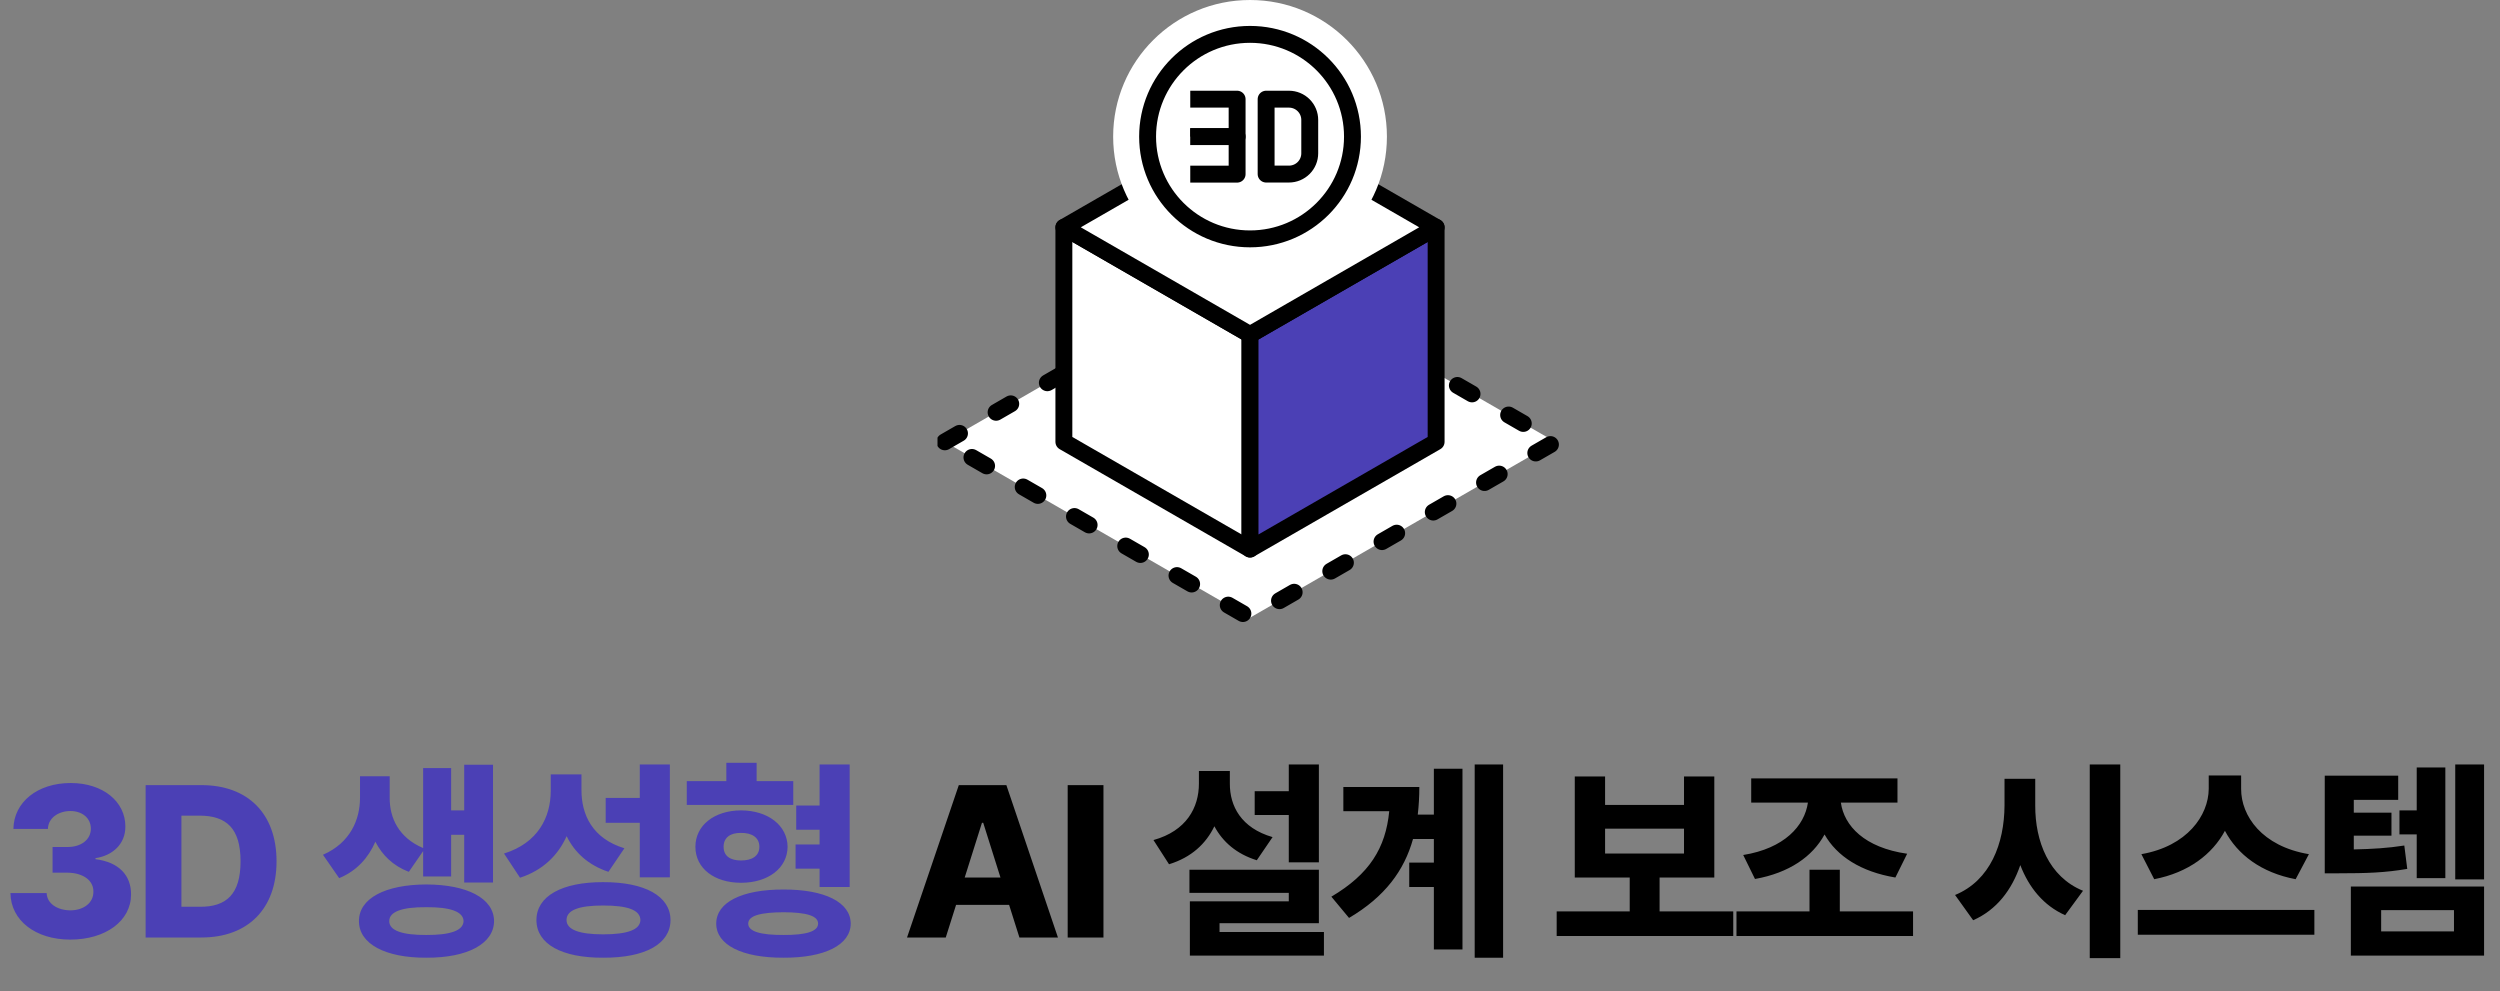 <svg width="232" height="92" viewBox="0 0 232 92" fill="none" xmlns="http://www.w3.org/2000/svg">
<rect x="0" y="0" width="232" height="92" fill="#808080" stroke="none"/>
<g clip-path="url(#clip0_10_560)">
<path d="M87.681 41.002L116.003 24.677L144.319 41.002L116.003 57.32L87.681 41.002Z" fill="white" stroke="black" stroke-width="1.568" stroke-linecap="round" stroke-linejoin="round" stroke-dasharray="1.57 3.92"/>
<path d="M116.003 50.953L98.728 41.002V21.1L116.003 31.051V50.953Z" fill="white" stroke="black" stroke-width="1.568" stroke-linejoin="round"/>
<path d="M133.272 41.002L116.003 50.953V31.051L133.272 21.1V41.002Z" fill="#4B40B5" stroke="black" stroke-width="1.568" stroke-linejoin="round"/>
<path d="M116.003 31.051L98.728 21.093L116.003 11.142L133.272 21.093L116.003 31.051Z" fill="white" stroke="black" stroke-width="1.568" stroke-linejoin="round"/>
<path d="M116.003 25.358C123.019 25.358 128.706 19.681 128.706 12.679C128.706 5.676 123.019 0 116.003 0C108.988 0 103.301 5.676 103.301 12.679C103.301 19.681 108.988 25.358 116.003 25.358Z" fill="white"/>
<path d="M116.003 22.168C121.254 22.168 125.51 17.919 125.51 12.679C125.51 7.438 121.254 3.19 116.003 3.19C110.753 3.19 106.497 7.438 106.497 12.679C106.497 17.919 110.753 22.168 116.003 22.168Z" fill="white" stroke="black" stroke-width="1.568" stroke-linejoin="round"/>
<path d="M110.456 9.203H114.804V12.679H110.456" fill="white"/>
<path d="M110.456 9.203H114.804V12.679H110.456" stroke="black" stroke-width="1.568" stroke-linejoin="round"/>
<path d="M110.456 12.679H114.804V16.161H110.456" fill="white"/>
<path d="M110.456 12.679H114.804V16.161H110.456" stroke="black" stroke-width="1.568" stroke-linejoin="round"/>
<path d="M117.496 9.203H119.615C120.127 9.203 120.617 9.406 120.979 9.767C121.341 10.128 121.544 10.617 121.544 11.128V14.229C121.544 14.482 121.494 14.733 121.397 14.966C121.3 15.2 121.158 15.412 120.979 15.591C120.8 15.769 120.587 15.911 120.353 16.008C120.119 16.105 119.868 16.154 119.615 16.154H117.496V9.203Z" fill="white" stroke="black" stroke-width="1.568" stroke-linejoin="round"/>
</g>
<path d="M6.517 87.195C3.295 87.195 1 85.418 0.97 82.879H4.33C4.359 83.826 5.277 84.471 6.537 84.481C7.787 84.471 8.685 83.768 8.666 82.742C8.685 81.717 7.728 80.994 6.244 80.984H4.877V78.602H6.244C7.533 78.611 8.431 77.918 8.431 76.902C8.431 75.945 7.67 75.272 6.537 75.262C5.375 75.272 4.466 75.936 4.447 76.922H1.244C1.283 74.412 3.509 72.664 6.556 72.664C9.574 72.664 11.644 74.402 11.634 76.707C11.644 78.289 10.492 79.393 8.861 79.637V79.734C11.029 79.998 12.171 81.238 12.162 82.996C12.171 85.447 9.818 87.195 6.517 87.195ZM18.691 87H13.515V72.859H18.691C23.007 72.859 25.663 75.506 25.663 79.93C25.663 84.344 23.007 87 18.691 87ZM16.835 84.148H18.573C20.995 84.158 22.323 82.996 22.323 79.93C22.323 76.853 20.995 75.701 18.534 75.691H16.835V84.148ZM36.163 74.031C36.153 75.906 37.002 77.742 39.268 78.699V71.277H41.866V75.203H43.077V70.965H45.752V81.902H43.077V77.469H41.866V81.336H39.268V78.982L37.94 80.906C36.475 80.35 35.469 79.353 34.834 78.113C34.19 79.598 33.106 80.818 31.475 81.492L29.971 79.324C32.539 78.201 33.409 76.023 33.409 74.031V72.039H36.163V74.031ZM33.311 85.477C33.301 83.367 35.752 82.088 39.561 82.078C43.37 82.088 45.831 83.367 45.85 85.477C45.831 87.586 43.37 88.894 39.561 88.875C35.752 88.894 33.301 87.586 33.311 85.477ZM36.123 85.477C36.114 86.365 37.344 86.775 39.561 86.766C41.768 86.775 42.998 86.365 43.018 85.477C42.998 84.598 41.768 84.168 39.561 84.188C37.344 84.168 36.114 84.598 36.123 85.477ZM53.961 73.269C53.941 75.613 54.986 77.82 57.945 78.719L56.461 80.906C54.576 80.272 53.326 79.109 52.584 77.596C51.793 79.363 50.387 80.76 48.258 81.453L46.773 79.207C49.947 78.221 51.1 75.818 51.109 73.406V71.863H53.961V73.269ZM49.781 85.379C49.781 83.162 52.145 81.853 55.973 81.863C59.85 81.853 62.213 83.162 62.223 85.379C62.213 87.615 59.85 88.894 55.973 88.875C52.145 88.894 49.781 87.615 49.781 85.379ZM52.574 85.379C52.574 86.268 53.736 86.707 55.973 86.707C58.258 86.707 59.41 86.268 59.43 85.379C59.41 84.451 58.258 84.031 55.973 84.031C53.736 84.031 52.574 84.451 52.574 85.379ZM56.207 76.356V74.051H59.371V70.945H62.164V81.414H59.371V76.356H56.207ZM73.615 72.488V74.695H63.732V72.488H67.404V70.789H70.216V72.488H73.615ZM64.533 78.582C64.533 76.59 66.291 75.213 68.771 75.203C71.261 75.213 73.068 76.59 73.088 78.582C73.068 80.584 71.261 81.922 68.771 81.922C66.291 81.922 64.533 80.584 64.533 78.582ZM66.466 85.711C66.466 83.728 68.859 82.537 72.716 82.547C76.535 82.537 78.937 83.728 78.947 85.711C78.937 87.684 76.535 88.894 72.716 88.875C68.859 88.894 66.466 87.684 66.466 85.711ZM67.15 78.582C67.15 79.451 67.785 79.852 68.771 79.852C69.767 79.852 70.47 79.451 70.47 78.582C70.47 77.713 69.767 77.283 68.771 77.293C67.785 77.283 67.15 77.713 67.15 78.582ZM69.435 85.711C69.435 86.434 70.558 86.775 72.716 86.766C74.816 86.775 75.919 86.434 75.919 85.711C75.919 84.978 74.816 84.666 72.716 84.656C70.558 84.666 69.435 84.978 69.435 85.711ZM73.83 80.613V78.367H76.056V77H73.888V74.754H76.056V70.945H78.849V82.312H76.056V80.613H73.83Z" fill="#4B40B5"/>
<path d="M87.766 87H84.173L88.977 72.859H93.391L98.177 87H94.602L93.645 83.973H88.723L87.766 87ZM89.524 81.434H92.844L91.243 76.356H91.126L89.524 81.434ZM102.401 72.859V87H99.081V72.859H102.401ZM122.392 70.945V80.027H119.599V75.633H116.435V73.426H119.599V70.945H122.392ZM107.041 77.957C110.107 77.107 111.259 74.939 111.259 72.723V71.551H114.13V72.723C114.121 74.793 115.166 76.834 118.095 77.684L116.63 79.832C114.746 79.246 113.466 78.123 112.695 76.678C111.914 78.299 110.556 79.568 108.486 80.203L107.041 77.957ZM110.38 82.859V80.711H122.392V85.672H113.173V86.492H122.861V88.68H110.42V83.641H119.599V82.859H110.38ZM139.488 70.945V88.875H136.851V70.945H139.488ZM123.55 83.211C127.085 81.121 128.589 78.699 128.921 75.281H124.663V73.035H131.714C131.714 73.924 131.665 74.773 131.568 75.594H133.062V71.336H135.718V88.113H133.062V82.312H130.777V80.047H133.062V77.859H131.128C130.308 80.789 128.521 83.221 125.191 85.184L123.55 83.211ZM160.846 84.578V86.863H144.459V84.578H151.237V81.434H146.139V72.059H148.952V74.695H156.276V72.059H159.088V81.434H154.01V84.578H160.846ZM148.952 79.207H156.276V76.902H148.952V79.207ZM177.531 84.578V86.863H161.145V84.578H167.922V80.711H170.734V84.578H177.531ZM161.77 79.344C165.588 78.728 167.463 76.648 167.775 74.481H162.512V72.234H176.086V74.481H170.832C171.135 76.639 173.02 78.66 176.984 79.227L175.891 81.434C172.678 80.897 170.461 79.451 169.318 77.439C168.205 79.49 166.037 81.004 162.863 81.57L161.77 79.344ZM188.87 74.754C188.861 78.064 190.12 81.365 193.304 82.664L191.644 84.93C189.632 84.031 188.284 82.361 187.484 80.281C186.693 82.586 185.296 84.432 183.109 85.398L181.429 83.055C184.71 81.707 185.999 78.269 186.019 74.754V72.273H188.87V74.754ZM193.929 88.914V70.945H196.761V88.914H193.929ZM207.977 73.211C207.968 75.711 209.911 78.543 214.266 79.266L213.036 81.59C209.823 80.984 207.626 79.285 206.473 77.098C205.311 79.266 203.095 80.975 199.911 81.59L198.72 79.266C202.977 78.523 204.95 75.672 204.97 73.211V71.961H207.977V73.211ZM198.388 86.746V84.441H214.774V86.746H198.388ZM222.553 71.981V74.227H218.432V75.418H221.928V77.547H218.432V78.826C220.19 78.787 221.547 78.709 223.12 78.465L223.393 80.633C221.352 80.984 219.623 81.043 216.987 81.043H215.737V71.981H222.553ZM218.159 88.68V82.273H230.522V88.68H218.159ZM220.971 86.434H227.729V84.461H220.971V86.434ZM222.67 77.43V75.203H224.272V71.219H226.928V81.492H224.272V77.43H222.67ZM227.846 81.609V70.945H230.522V81.609H227.846Z" fill="black"/>
<defs>
<clipPath id="clip0_10_560">
<rect width="58" height="58" fill="white" transform="translate(87)"/>
</clipPath>
</defs>
</svg>
